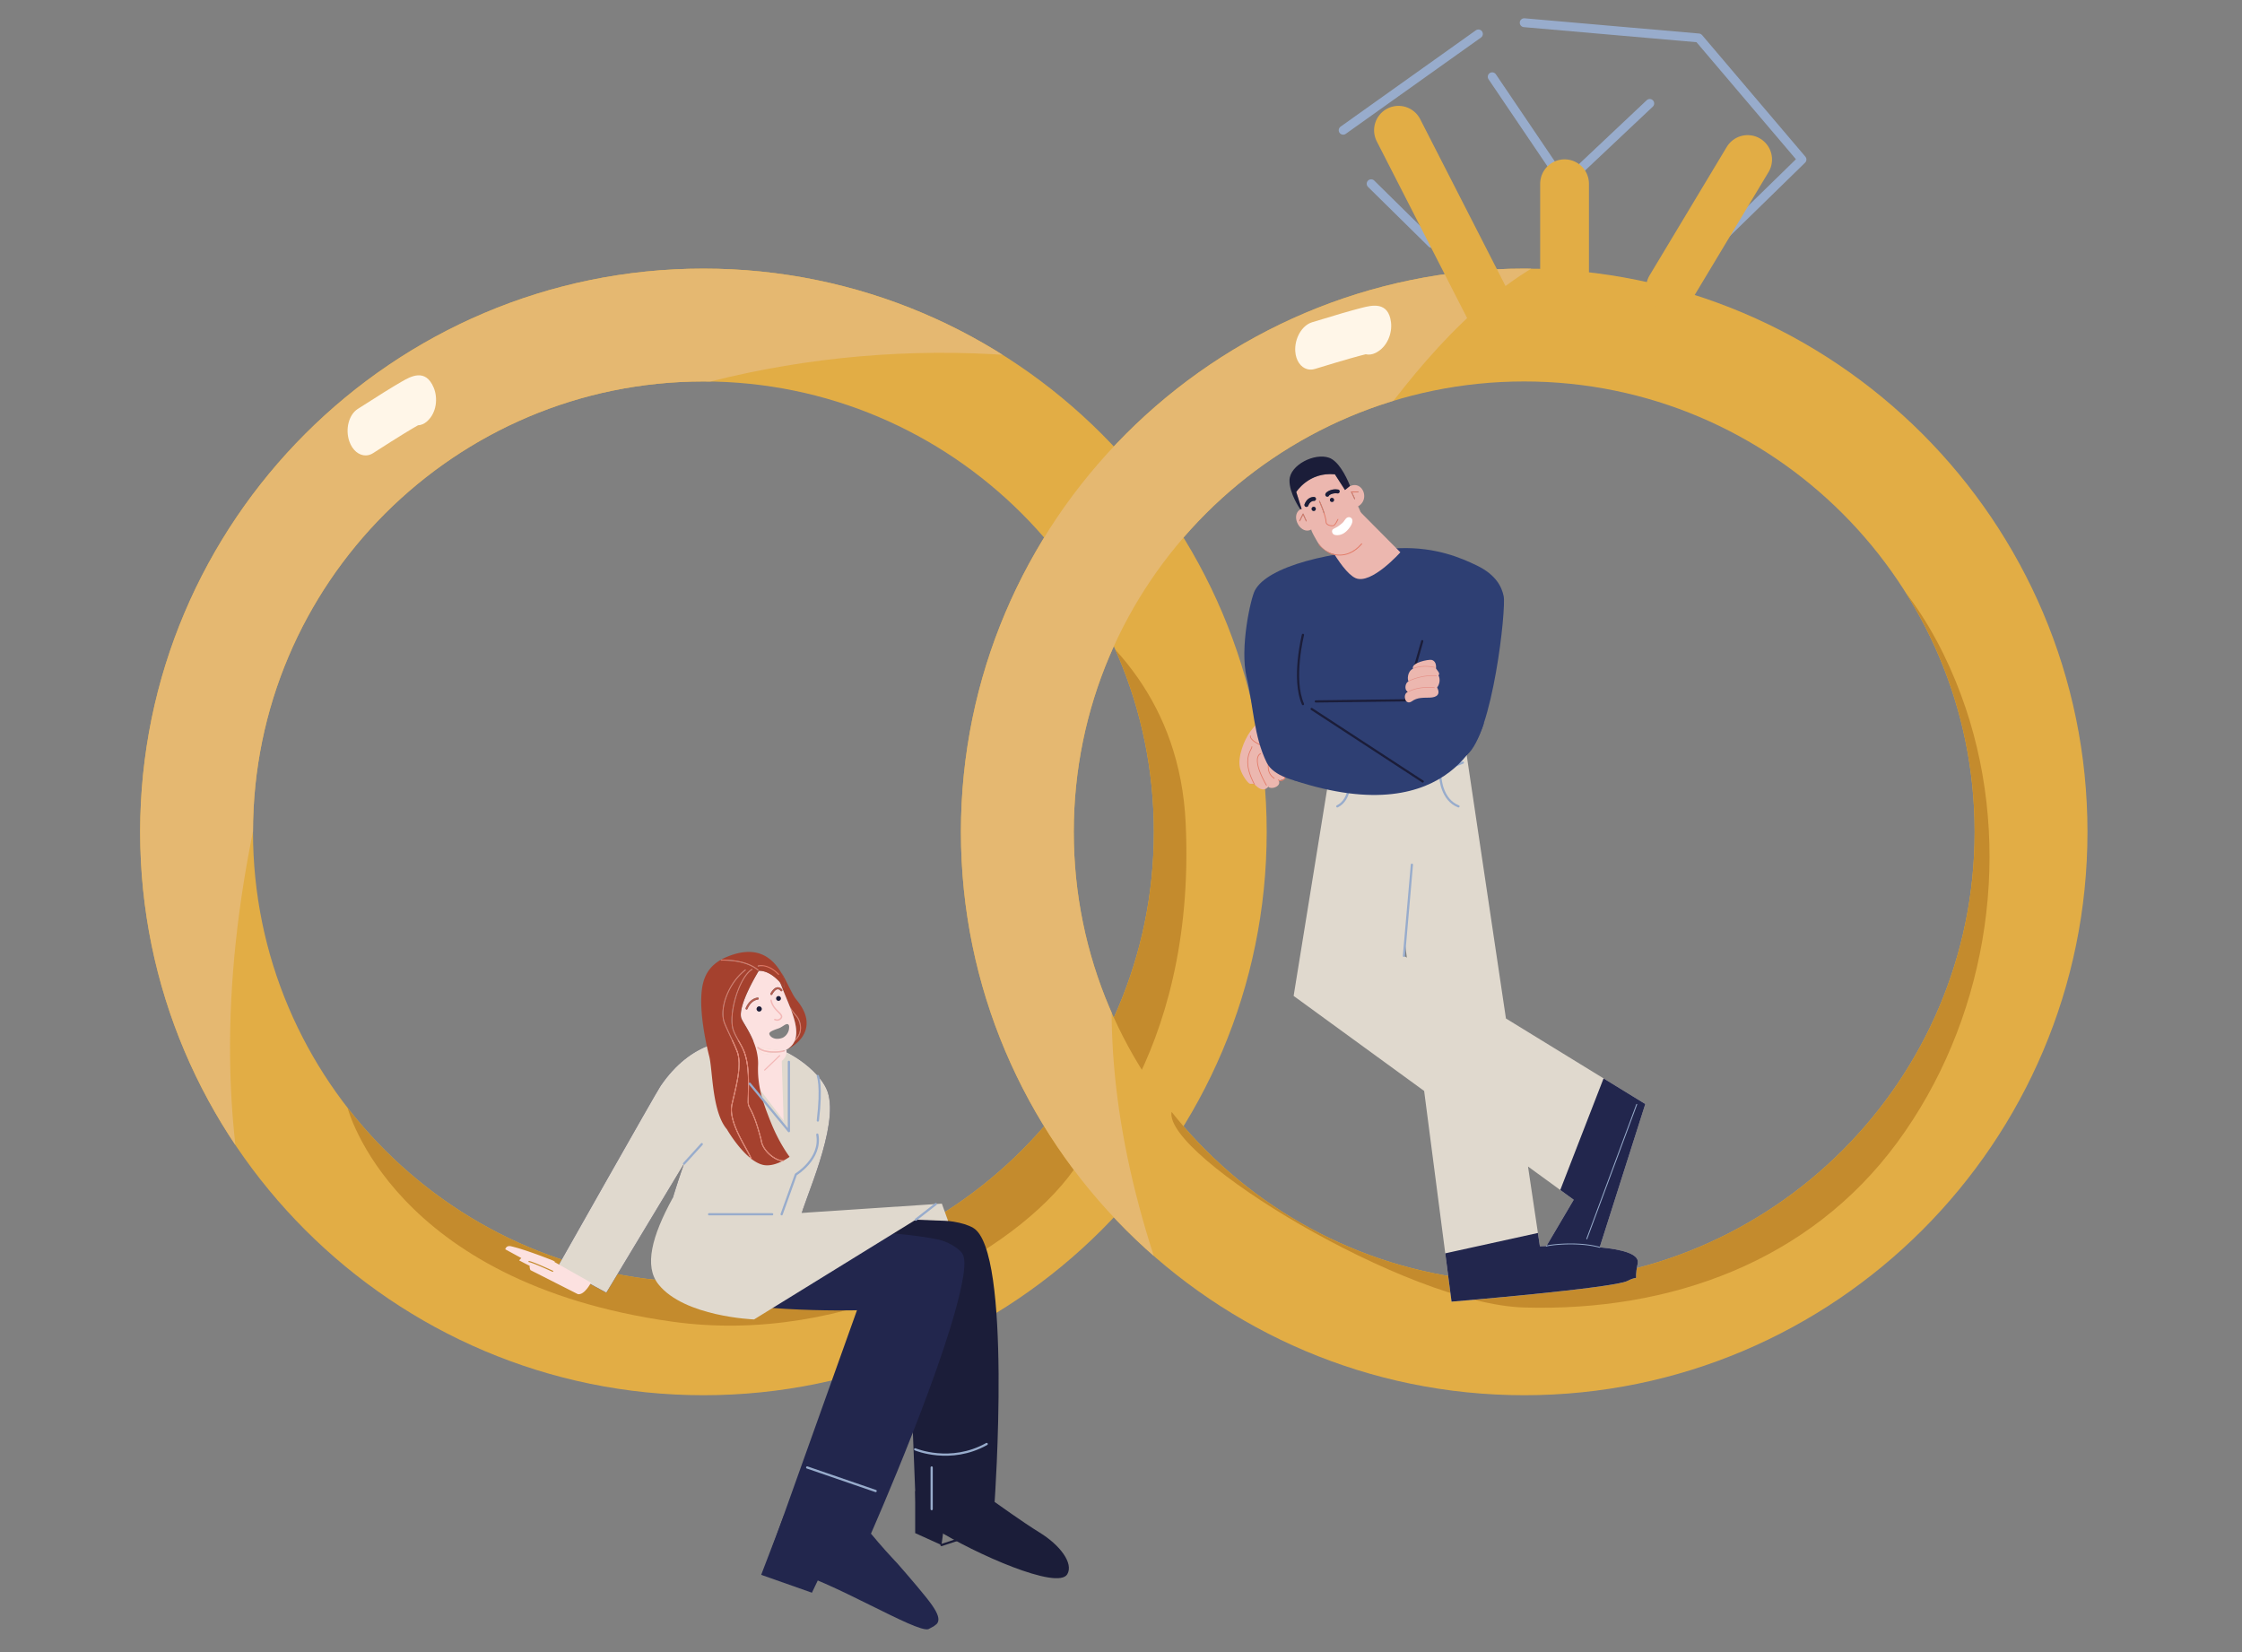 <svg xmlns="http://www.w3.org/2000/svg" xmlns:xlink="http://www.w3.org/1999/xlink" viewBox="0 0 760 560" style="enable-background:new 0 0 760 560" xml:space="preserve"><rect x="0" y="0" width="760" height="560" fill="#808080" stroke="none"/><style>.st0{display:none}.st1{display:inline}.st3{fill:#502018}.st4{fill:#145b9d}.st5{fill:#fce1e0}.st6{fill:none;stroke:#e59188;stroke-width:.704;stroke-linecap:round;stroke-linejoin:round;stroke-miterlimit:10}.st7{fill:#fff}.st8{fill:#1b1d39}.st9{fill:none;stroke:#502018;stroke-width:3.889;stroke-linecap:round;stroke-linejoin:round;stroke-miterlimit:10}.st10,.st13,.st15{fill:#e2ad45}.st13,.st15{stroke:#e2ad45;stroke-width:1.944;stroke-linecap:round;stroke-linejoin:round;stroke-miterlimit:10}.st15{fill:none;stroke:#fff;stroke-width:.972}.st16{fill:#eed2a2}.st17{fill:#fff6e8}.st18{fill:#98accc}.st19{stroke:#fff;stroke-width:1.944}.st19,.st20,.st21{fill:none;stroke-miterlimit:10}.st20{stroke:#f3b7b6;stroke-width:.972;stroke-linecap:round;stroke-linejoin:round}.st21{stroke:#e2ad45}.st23,.st24{display:inline;fill:#ece9e5}.st24{fill:#1b1d39}.st25{fill:#b25d50}.st25,.st26,.st27{display:inline}.st26{fill:#fff}.st27{stroke:#a5412e;stroke-linecap:round;stroke-linejoin:round}.st27,.st28,.st30{fill:none;stroke-miterlimit:10}.st28{display:inline;stroke:#1b1d39;stroke-width:2;stroke-linecap:round}.st30{stroke:#98accc;stroke-width:.5}.st30,.st31,.st32{display:inline}.st31{fill:none;stroke:#a5412e;stroke-miterlimit:10}.st32{fill:#d89931}.st33,.st40,.st41,.st42,.st43{display:inline;fill:none;stroke-miterlimit:10}.st33{stroke:#f3f1ee;stroke-linecap:round}.st40,.st41,.st42,.st43{stroke:#e27a67}.st41,.st42,.st43{stroke:#fff6e8;stroke-linecap:round}.st42,.st43{stroke:#2e3f73}.st43{stroke:#6d7f9a}.st44{fill:#2e3f73}.st45{fill:#e5b871}.st46{fill:#f3b7b6}.st47{fill:#ece9e5}.st48{fill:#6d7f9a}.st49{fill:#e27a67}.st50{fill:none;stroke:#1b1d39;stroke-width:3.912;stroke-linecap:round;stroke-linejoin:round;stroke-miterlimit:10}.st54{fill:#dd6b5b}.st55{fill:#a4412d}.st57,.st58,.st60{fill:none;stroke:#502017;stroke-width:1.85;stroke-linecap:round;stroke-linejoin:round;stroke-miterlimit:10}.st58,.st60{stroke:#502018;stroke-width:9.252}.st60{stroke:#fff5e6;stroke-width:1.85}.st61{fill:#e0d9ce}.st68,.st69,.st72{fill:none;stroke:#fff;stroke-width:3.044;stroke-linecap:round;stroke-linejoin:round;stroke-miterlimit:10}.st69,.st72{stroke:#fff6e8;stroke-width:3.461}.st72{stroke:#3366a8;stroke-width:2}.st73{fill:#3366a8}.st74{fill:none;stroke:#fff6e8;stroke-linecap:round;stroke-linejoin:round;stroke-miterlimit:10}.st75{fill:#b25d50}.st76,.st78,.st79,.st80,.st81,.st82{fill:none;stroke:#a5412e;stroke-width:3.251;stroke-linecap:round;stroke-linejoin:round;stroke-miterlimit:10}.st78,.st79,.st80,.st81,.st82{fill:#b25d50}.st79,.st80,.st81,.st82{fill:none;stroke:#3366a8;stroke-width:3.088}.st80,.st81,.st82{stroke:#000;stroke-width:1.029}.st81,.st82{stroke-width:2.058}.st82{stroke:#3366a8;stroke-width:1.029}.st84{fill:#ffe2e0}.st88,.st90,.st97{fill:none;stroke:#3366a8;stroke-width:2.785;stroke-linecap:round;stroke-linejoin:round;stroke-miterlimit:10}.st90,.st97{stroke:#a5412e;stroke-width:.536}.st97{stroke:#dd6b5b}.st98{fill:#e17a67}.st102,.st103,.st105,.st107,.st109,.st99{fill:none;stroke:#dd6b5b;stroke-width:1.073;stroke-linecap:round;stroke-linejoin:round;stroke-miterlimit:10}.st102,.st103,.st105,.st107,.st109{stroke:#f3b7b6;stroke-width:.536}.st103,.st105,.st107,.st109{stroke:#a5412e;stroke-width:.62}.st105,.st107,.st109{stroke:#fff;stroke-width:.536}.st107,.st109{stroke:#000;stroke-width:1.792}.st109{stroke-width:3.583}.st111{fill:#22264d}.st112{fill:#dbd4c8}.st113{fill:none}.st114{fill:#a5412e}.st115,.st116,.st118,.st119{fill:none;stroke:#dbd4c8;stroke-width:1.817;stroke-linecap:round;stroke-linejoin:round;stroke-miterlimit:10}.st116,.st118,.st119{stroke:#98accc;stroke-width:1.211}.st118,.st119{stroke:#502018;stroke-width:.552}.st119{stroke-width:2.944}.st124{fill:#e59188}.st125,.st126,.st127{fill:none;stroke:#1b1d39;stroke-width:1.211;stroke-linecap:round;stroke-linejoin:round;stroke-miterlimit:10}.st126,.st127{stroke:#e59188;stroke-width:.617}.st127{stroke:#d89931;stroke-width:3.289}.st129{stroke:#e17a67;stroke-width:1.211}.st129,.st131,.st132,.st133{fill:none;stroke-miterlimit:10}.st131{stroke:#f3f1ee;stroke-width:3.634;stroke-linecap:round;stroke-linejoin:round}.st132,.st133{stroke:#1b1d39}.st133{stroke:#fff;stroke-width:2;stroke-linecap:round;stroke-linejoin:round}.st134{fill:#5479ae}.st135{display:inline;fill:#e17a67;stroke:#e2ad45;stroke-width:3;stroke-linecap:round;stroke-linejoin:round;stroke-miterlimit:10}.st137{display:inline;fill:#3366a8}.st138{font-family:&apos;AcuminPro-Semibold&apos;}.st144,.st145,.st146{fill:none;stroke:#000;stroke-width:7.627;stroke-linecap:round;stroke-linejoin:round;stroke-miterlimit:10}.st145,.st146{stroke:#1b1d39;stroke-width:2.542}.st146{stroke:#a5412e}.st147{fill:#b54339}.st149{fill:none;stroke:#fce1e0;stroke-width:.953;stroke-linecap:round;stroke-linejoin:round;stroke-miterlimit:10}.st150,.st151{stroke-width:1.271}.st150{fill:none;stroke:#a5412e;stroke-miterlimit:10}.st151{stroke:#1b1d39;stroke-linecap:round;stroke-linejoin:round}.st151,.st152,.st153,.st154{fill:none;stroke-miterlimit:10}.st152{stroke:#502018;stroke-width:.953;stroke-linecap:round;stroke-linejoin:round}.st153,.st154{stroke:#fce1e0;stroke-width:1.271}.st154{stroke:#fff;stroke-width:.636;stroke-linecap:round;stroke-linejoin:round}.st155{fill:#eae7e1}.st156{fill:#ecb7af}.st157{fill:#fff5e6}.st158{fill:#f2b7b6}.st159{fill:#f3f1ee}.st160,.st162{display:inline;fill:#5479ae}.st162{fill:none;stroke:#eed2a2;stroke-width:.279;stroke-linecap:round;stroke-linejoin:round;stroke-miterlimit:10}.st163{display:inline;fill:#eed2a2}.st164,.st165,.st166{fill:none;stroke-linecap:round;stroke-linejoin:round;stroke-miterlimit:10}.st164{display:inline;stroke:#1b1d39;stroke-width:.435}.st165,.st166{stroke:#a5412e;stroke-width:.376}.st166{stroke:#1b1d39;stroke-width:.279}.st171{display:inline;fill:#a5412e}.st172,.st173,.st174{fill:none;stroke-linecap:round;stroke-linejoin:round;stroke-miterlimit:10}.st172{display:inline;stroke:#1b1d39;stroke-width:.279}.st173,.st174{stroke:#502018;stroke-width:.376}.st174{stroke:#ada394;stroke-width:.501}.st176{display:inline;fill:#e2ad45}.st177,.st179{fill:none;stroke-linecap:round;stroke-linejoin:round;stroke-miterlimit:10}.st177{display:inline;stroke:#fff6e8;stroke-width:.376}.st179{stroke:#1b1d39;stroke-width:1.671}.st183{display:inline;fill:#fce1e0}.st184,.st185{display:inline;stroke-width:.338}.st184{fill:none;stroke:#f3b7b6;stroke-linecap:round;stroke-linejoin:round;stroke-miterlimit:10}.st185{stroke:#1b1d39}.st185,.st186,.st187,.st188{fill:none;stroke-linecap:round;stroke-linejoin:round;stroke-miterlimit:10}.st186{display:inline;stroke:#a5412e;stroke-width:3.133}.st187,.st188{stroke:#f3b7b6;stroke-width:.334}.st188{stroke:#a5412e}.st189{display:inline;fill:#98accc}.st196{fill:none;stroke:#e2ad45;stroke-width:.331;stroke-linecap:round;stroke-linejoin:round;stroke-miterlimit:10}.st198,.st199,.st200{display:inline;fill:#22264d}.st199,.st200{fill:none;stroke:#22264d;stroke-width:.87;stroke-miterlimit:10}.st200{stroke:#e2ad45;stroke-width:.331;stroke-linecap:round;stroke-linejoin:round}.st202,.st203{display:inline;fill:#e5b871}.st203{fill:none;stroke:#d89931;stroke-width:.348;stroke-linecap:round;stroke-linejoin:round}.st203,.st204,.st205{stroke-miterlimit:10}.st204{display:inline;fill:none;stroke:#ece9e5;stroke-width:.653;stroke-linecap:round;stroke-linejoin:round}.st205{fill:#98accc;stroke:#98accc;stroke-width:.228}.st206,.st210,.st211,.st212{display:inline;fill:none;stroke:#1b1d39;stroke-width:.87;stroke-linecap:round;stroke-linejoin:round;stroke-miterlimit:10}.st210,.st211,.st212{stroke:#e2ad45;stroke-width:.279}.st211,.st212{stroke-width:.87}.st212{stroke:#6d7f9a;stroke-width:.279}.st214{display:inline;stroke:#ece9e5;stroke-width:.348}.st214,.st216,.st217,.st218,.st222{fill:none;stroke-linecap:round;stroke-linejoin:round;stroke-miterlimit:10}.st216{display:inline;stroke:#5479ae;stroke-width:.279}.st217,.st218,.st222{stroke:#f3b7b6;stroke-width:.356}.st218,.st222{display:inline;stroke:#e2ad45;stroke-width:1.74}.st222{stroke-width:.653}.st224{fill:#164347}.st231{fill:none;stroke:#fff;stroke-width:.845;stroke-linecap:round;stroke-linejoin:round;stroke-miterlimit:10}.st232{fill:#1f4d54}.st233,.st235,.st240,.st241,.st244{fill:none;stroke:#e2ad45;stroke-width:1.126;stroke-linecap:round;stroke-linejoin:round;stroke-miterlimit:10}.st235,.st240,.st241,.st244{fill:#ffe2e0;stroke:#f3b7b6;stroke-width:.522}.st240,.st241,.st244{fill:none;stroke:#e17a67;stroke-width:.563}.st241,.st244{stroke:#fff}.st244{fill:#fff;stroke:#e2ad45;stroke-width:3.565}.st245{fill:#44666a}.st248{fill:none;stroke:#fff;stroke-width:5.618;stroke-linecap:round;stroke-linejoin:round;stroke-miterlimit:10}.st250{fill:#262a4f}.st258{fill:#8fa1a4}.st259{fill:none;stroke:#000;stroke-width:.785;stroke-linecap:round;stroke-linejoin:round;stroke-miterlimit:10}.st266,.st267,.st268,.st269,.st270{fill:none;stroke-width:.599;stroke-miterlimit:10}.st266{stroke:#a5412e;stroke-linecap:round;stroke-linejoin:round}.st267,.st268,.st269,.st270{stroke:#8fa1a4}.st268,.st269,.st270{stroke:#000;stroke-linecap:round;stroke-linejoin:round}.st269,.st270{stroke:#fff}.st270{stroke:#e2ad45;stroke-width:1.197}.st275,.st276{display:inline;fill:#dd6b5b}.st276{fill:#fff6e8}.st281,.st283{fill:none;stroke-linecap:round;stroke-linejoin:round;stroke-miterlimit:10}.st281{display:inline;stroke:#e17a67;stroke-width:1.821}.st283{stroke:#a5412e}.st286{display:inline;fill:#ecb7af}.st287,.st290,.st291,.st292{fill:none;stroke-miterlimit:10}.st287{stroke:#e17a67;stroke-width:1.454;stroke-linecap:round;stroke-linejoin:round}.st290,.st291,.st292{display:inline}.st290{stroke:#5479ae;stroke-width:.851;stroke-linecap:round;stroke-linejoin:round}.st291,.st292{stroke:#fff6e8;stroke-width:.75}.st292{stroke:#e17a67;stroke-width:1.263;stroke-linecap:round;stroke-linejoin:round}.st305,.st307,.st308,.st309,.st311,.st312,.st313,.st317,.st320,.st321,.st324{fill:none;stroke:#a5412e;stroke-width:1.222;stroke-linecap:round;stroke-linejoin:round;stroke-miterlimit:10}.st307,.st308,.st309,.st311,.st312,.st313,.st317,.st320,.st321,.st324{stroke:#fff;stroke-width:.815}.st308,.st309,.st311,.st312,.st313,.st317,.st320,.st321,.st324{stroke-width:6.517}.st309,.st311,.st312,.st313,.st317,.st320,.st321,.st324{stroke:#98accc;stroke-width:1.222}.st311,.st312,.st313,.st317,.st320,.st321,.st324{stroke-width:3.258}.st312,.st313,.st317,.st320,.st321,.st324{stroke:#eae7e1;stroke-width:.553}.st313,.st317,.st320,.st321,.st324{stroke:#502018;stroke-width:1.106}.st317,.st320,.st321,.st324{stroke:#eed2a2}.st320,.st321,.st324{stroke:#f3f1ee}.st321,.st324{stroke:#fff}.st324{stroke:#98accc;stroke-width:.83}.st326{fill:#131b52}.st329,.st330{fill:none;stroke-linecap:round;stroke-linejoin:round}.st329{stroke:#f3b7b6;stroke-width:2;stroke-miterlimit:10}.st330{stroke:#e17a67;stroke-width:7}.st330,.st332,.st334{stroke-miterlimit:10}.st332{fill:#e59188;stroke:#e59188;stroke-width:.399}.st334{stroke:#22264d;stroke-width:7}.st334,.st335,.st341{fill:none;stroke-linecap:round;stroke-linejoin:round}.st335{stroke:#ecb7af;stroke-width:2;stroke-miterlimit:10}.st341{stroke:#e17a67;stroke-width:.8}.st341,.st342,.st344{stroke-miterlimit:10}.st342{fill:none;stroke:#502018;stroke-width:4.001;stroke-linecap:round;stroke-linejoin:round}.st344{fill:#e27a67;stroke:#e27a67;stroke-width:.165}.st345,.st346,.st350{display:inline;fill:none;stroke:#502018;stroke-width:.8;stroke-linecap:round;stroke-linejoin:round;stroke-miterlimit:10}.st346,.st350{stroke:#fff}.st350{stroke:#2e3f73}.st351,.st353{display:inline;fill:#e27a67}.st353{fill:none;stroke:#22264d;stroke-width:1.2;stroke-linecap:round;stroke-linejoin:round}.st353,.st357,.st360{stroke-miterlimit:10}.st357{fill:none;stroke:#fff;stroke-width:.746;stroke-linecap:round;stroke-linejoin:round}.st360{stroke:#f3b7b6;stroke-width:.932}.st360,.st363,.st364{fill:none;stroke-linecap:round;stroke-linejoin:round}.st363{stroke:#502018;stroke-width:.932;stroke-miterlimit:10}.st364{stroke:#22264d;stroke-width:.746}.st364,.st369,.st371{stroke-miterlimit:10}.st369{fill:#1b1d39;stroke:#2e3f73;stroke-width:1.285}.st371{fill:none;stroke:#164347}.st371,.st372{stroke-width:1.035;stroke-linecap:round;stroke-linejoin:round}.st372,.st377,.st379,.st380,.st381,.st382{fill:none;stroke:#fff6e8;stroke-miterlimit:10}.st379,.st380,.st381,.st382{stroke:#e17a67;stroke-width:3;stroke-linecap:round;stroke-linejoin:round}.st380,.st381,.st382{stroke:#22264d}.st381,.st382{stroke:#e5b871;stroke-width:9}.st382{stroke:#f3b7b6;stroke-width:3}.st386{stroke:#e17a67;stroke-width:2}.st386,.st390,.st391{fill:none;stroke-linecap:round;stroke-linejoin:round;stroke-miterlimit:10}.st390{stroke:#a5412e;stroke-width:9}.st391{stroke:#b25d50}.st398{stroke:#f3b7b6}.st398,.st400,.st401,.st403{fill:none;stroke-miterlimit:10}.st400{stroke:#fff6e8;stroke-width:1.19;stroke-linecap:round;stroke-linejoin:round}.st401,.st403{stroke:#e27a67;stroke-width:1.531}.st403{display:inline;stroke:#fff;stroke-width:.75}.st404,.st411{stroke-linecap:round;stroke-linejoin:round}.st404{display:inline;fill:none;stroke:#1b1d39;stroke-width:47;stroke-miterlimit:10}.st411{stroke:#c48b2d;stroke-width:.75}.st411,.st414,.st418,.st419,.st420{fill:none;stroke-miterlimit:10}.st414{stroke:#98accc;stroke-width:1.648;stroke-linecap:round;stroke-linejoin:round}.st418,.st419,.st420{stroke:#fff}.st418{stroke-width:.75;stroke-linecap:round;stroke-linejoin:round}.st419,.st420{stroke-width:.606}.st420{stroke-width:.448}.st421{fill:#f2dbbc}.st423,.st424,.st429,.st430{fill:none;stroke:#fff6e8;stroke-width:.641;stroke-linecap:round;stroke-linejoin:round;stroke-miterlimit:10}.st424,.st429,.st430{stroke:#e17a67}.st429,.st430{stroke:#fff6e8;stroke-width:.75}.st430{stroke:#e17a67}.st433{stroke:#3366a8}.st433,.st440,.st443,.st444{fill:none;stroke-miterlimit:10}.st440{stroke:#dbd4c8;stroke-width:2.435;stroke-linecap:round;stroke-linejoin:round}.st443,.st444{stroke:#e2ad45;stroke-width:1.217}.st444{stroke:#c48b2d;stroke-width:.798;stroke-linecap:round;stroke-linejoin:round}.st445,.st451,.st453,.st454,.st455,.st456,.st459,.st460,.st462,.st464,.st465{fill:none;stroke:#fff6e8;stroke-width:17.043;stroke-linecap:round;stroke-linejoin:round;stroke-miterlimit:10}.st451,.st453,.st454,.st455,.st456,.st459,.st460,.st462,.st464,.st465{stroke-width:3.652}.st453,.st454,.st455,.st456,.st459,.st460,.st462,.st464,.st465{stroke-width:.913}.st454,.st455,.st456,.st459,.st460,.st462,.st464,.st465{stroke-width:.609}.st455,.st456,.st459,.st460,.st462,.st464,.st465{fill:#fff6e8;stroke-width:.798}.st456,.st459,.st460,.st462,.st464,.st465{fill:none;stroke:#44666a;stroke-width:2.435}.st459,.st460,.st462,.st464,.st465{stroke:#eed2a2;stroke-width:1.652}.st460,.st462,.st464,.st465{stroke-width:1.689}.st462,.st464,.st465{stroke:#164347;stroke-width:1.217}.st464,.st465{stroke:#e17a66;stroke-width:2.087}.st465{stroke:#e59188;stroke-width:1.688}.st466,.st467,.st468{fill:#ecb7af;stroke:#ecb7af;stroke-width:1.321;stroke-miterlimit:10}.st467,.st468{stroke-width:1.691}.st468{stroke-width:1.774}.st473,.st477{fill:none;stroke-miterlimit:10}.st473{display:inline;stroke:#f27360;stroke-width:2.268}.st477{stroke:#e17a66;stroke-width:1.606;stroke-linecap:round;stroke-linejoin:round}.st478{fill:#0b163d}.st479{fill:none;stroke:#a4412d;stroke-width:4.817;stroke-linecap:round;stroke-linejoin:round;stroke-miterlimit:10}.st482,.st483,.st489{fill:#ecb7af;stroke:#ecb7af;stroke-width:.297;stroke-miterlimit:10}.st483,.st489{fill:none;stroke:#fff;stroke-width:1.321;stroke-linecap:round;stroke-linejoin:round}.st489{stroke:#f27360;stroke-width:5.284}.st490{stroke:#fff;stroke-width:2.237}.st490,.st493,.st495{fill:none;stroke-miterlimit:10}.st493{stroke:#5479ae;stroke-linecap:round;stroke-linejoin:round}.st495{stroke:#f3b7b6;stroke-width:.922}.st495,.st496,.st497{stroke-linecap:round;stroke-linejoin:round}.st496{fill:none;stroke:#b25d50;stroke-width:2;stroke-miterlimit:10}.st497{stroke:#a5412e;stroke-width:.5}.st497,.st498,.st499{fill:none;stroke-miterlimit:10}.st498{stroke:#f3f1ee;stroke-width:2;stroke-linecap:round;stroke-linejoin:round}.st499{stroke:#f3b7b6}.st499,.st501,.st502{stroke-linecap:round;stroke-linejoin:round}.st501{fill:none;stroke:#1b1d39;stroke-miterlimit:10}.st502{stroke:#502018;stroke-width:2.53}.st502,.st503,.st504{fill:none;stroke-miterlimit:10}.st503{stroke:#502018;stroke-width:1.265;stroke-linecap:round;stroke-linejoin:round}.st504{stroke:#eae7e1;stroke-width:10.118}.st504,.st505,.st507,.st508{stroke-linecap:round;stroke-linejoin:round}.st505{fill:none;stroke:#131b52;stroke-width:6.324;stroke-miterlimit:10}.st507,.st508{stroke-width:1.265}.st507{fill:none;stroke:#dbd4c8;stroke-miterlimit:10}.st508{stroke:#fff}.st508,.st513,.st514{fill:none;stroke-miterlimit:10}.st513{stroke:#e2ad45;stroke-width:1.36;stroke-linecap:round;stroke-linejoin:round}.st514{stroke:#fff;stroke-width:.34}.st521,.st522{stroke-linecap:round;stroke-linejoin:round}.st521{fill:none;stroke:#1b1d39;stroke-width:6.124;stroke-miterlimit:10}.st522{stroke:#a5412e}.st522,.st523,.st524,.st525,.st526{display:inline;fill:none;stroke-width:1.225;stroke-miterlimit:10}.st523{stroke:#f3f1ee;stroke-linecap:round;stroke-linejoin:round}.st524,.st525,.st526{stroke:#502018}.st525,.st526{stroke:#1b1d39;stroke-width:4.899;stroke-linecap:round;stroke-linejoin:round}.st526{stroke:#eed2a2;stroke-width:1.225}.st529{display:inline;stroke:#e2ad45;stroke-width:4.899}.st529,.st534,.st538,.st540,.st541,.st542,.st545,.st546{fill:none;stroke-linecap:round;stroke-linejoin:round;stroke-miterlimit:10}.st534{display:inline;stroke:#fff6e8;stroke-width:1.323}.st538,.st540,.st541,.st542,.st545,.st546{stroke:#f3b7b6;stroke-width:1.261}.st540,.st541,.st542,.st545,.st546{stroke:#f2dbbc;stroke-width:1.323}.st541,.st542,.st545,.st546{stroke:#f3b7b6;stroke-width:1.251}.st542,.st545,.st546{stroke:#fff6e8;stroke-width:1.39}.st545,.st546{stroke:#e27a67}.st546{stroke:#f3b7b6;stroke-width:1.325}.st547,.st548{stroke-width:1.39}.st547{fill:none;stroke:#e2ad45;stroke-linecap:round;stroke-linejoin:round;stroke-miterlimit:10}.st548{stroke:#fff}.st548,.st549,.st552{fill:none;stroke-linecap:round;stroke-linejoin:round;stroke-miterlimit:10}.st549{display:inline;stroke:#fff6e8;stroke-width:.927}.st552{stroke:#eed2a2;stroke-width:.96}.st553,.st560,.st561,.st567,.st568,.st573,.st576,.st577,.st578,.st581,.st583{fill:none;stroke:#e2ad45;stroke-width:4.801;stroke-linecap:round;stroke-linejoin:round;stroke-miterlimit:10}.st560,.st561,.st567,.st568,.st573,.st576,.st577,.st578,.st581,.st583{stroke:#502017;stroke-width:.96}.st561,.st567,.st568,.st573,.st576,.st577,.st578,.st581,.st583{stroke:#502018;stroke-width:4.801}.st567,.st568,.st573,.st576,.st577,.st578,.st581,.st583{stroke:#fff6e8;stroke-width:.282}.st568,.st573,.st576,.st577,.st578,.st581,.st583{stroke:#5479ae;stroke-width:1.211}.st573,.st576,.st577,.st578,.st581,.st583{stroke:#e2ad45;stroke-width:.96}.st576,.st577,.st578,.st581,.st583{stroke:#5479ae;stroke-width:1.062}.st577,.st578,.st581,.st583{stroke:#fff;stroke-width:.75}.st578,.st581,.st583{stroke-width:.375}.st581,.st583{stroke:#502017;stroke-width:.949}.st583{stroke:#502018;stroke-width:4.744}.st584,.st585,.st586,.st588,.st589{fill:none;stroke:#e27a67;stroke-miterlimit:10}.st584{stroke-width:1.324;stroke-linecap:round;stroke-linejoin:round}.st585,.st586,.st588,.st589{stroke-width:1.464}.st586,.st588,.st589{stroke:#fff;stroke-width:.949;stroke-linecap:round;stroke-linejoin:round}.st588,.st589{stroke:#ffe2e0}.st589{stroke:#f3b7b6;stroke-width:1.11}.st590,.st592{fill:#ecb7af;stroke:#ecb7af;stroke-width:.748;stroke-miterlimit:10}.st592{stroke-width:.732}.st595,.st599{fill:none;stroke-linecap:round;stroke-linejoin:round}.st595{stroke:#f2b7b6;stroke-width:1.192;stroke-miterlimit:10}.st599{stroke:#e17a67;stroke-width:.762}.st599,.st600,.st601{stroke-miterlimit:10}.st600{fill:none;stroke:#a5412e;stroke-width:2.285;stroke-linecap:round;stroke-linejoin:round}.st601{fill:#ecb7af;stroke:#ecb7af;stroke-width:.141}.st608{stroke:#000;stroke-width:.901;stroke-linecap:round;stroke-linejoin:round}.st608,.st610,.st613,.st614{fill:none;stroke-miterlimit:10}.st610{stroke:#1b1d39;stroke-width:1.205;stroke-linecap:round;stroke-linejoin:round}.st613,.st614{stroke:#fce1e0;stroke-width:1.103}.st614{stroke-width:.803;stroke-linecap:round;stroke-linejoin:round}.st620,.st622,.st625,.st628,.st632,.st633{fill:#fff;stroke:#f3f1ee;stroke-width:1.607;stroke-miterlimit:10}.st622,.st625,.st628,.st632,.st633{stroke-width:1.468}.st625,.st628,.st632,.st633{stroke:#f27360;stroke-width:.554;stroke-linecap:round;stroke-linejoin:round}.st628,.st632,.st633{fill:none;stroke:#fff6e8;stroke-width:3.913}.st632,.st633{stroke:#e17a66;stroke-width:3.011}.st633{stroke:#eed2a2;stroke-width:9.033}.st635,.st639{fill:#ecb7af;stroke:#ecb7af;stroke-width:.557;stroke-miterlimit:10}.st639{fill:none;stroke:#f3f1ee;stroke-width:3.102;stroke-linecap:round;stroke-linejoin:round}.st647{fill:#d89931}.st650{stroke:#98accc;stroke-width:.821;stroke-linejoin:round}.st650,.st654,.st655,.st662,.st663,.st667,.st668{fill:none;stroke-linecap:round;stroke-miterlimit:10}.st654{stroke:#d89931;stroke-width:1.501;stroke-linejoin:round}.st655,.st662,.st663,.st667,.st668{stroke:#98accc;stroke-width:1.331}.st662,.st663,.st667,.st668{stroke-width:3.006;stroke-linejoin:round}.st663,.st667,.st668{stroke:#e2ad45;stroke-width:16.534}.st667,.st668{stroke:#1b1d39;stroke-width:.752}.st668{stroke:#98accc}.st671{display:inline;fill:#e17a67}.st672,.st673{fill:none;stroke-linecap:round;stroke-linejoin:round;stroke-miterlimit:10}.st672{stroke:#e2ad45;stroke-width:.75}.st673{stroke:#fff}.st674{fill:#c49a95}.st679,.st680{stroke-linecap:round;stroke-linejoin:round}.st679{fill:none;stroke:#f3b7b6;stroke-width:.75;stroke-miterlimit:10}.st680{stroke:#502018;stroke-width:4}.st680,.st685,.st686{fill:none;stroke-miterlimit:10}.st685{stroke:#e2ad45;stroke-width:.657;stroke-linecap:round;stroke-linejoin:round}.st686{stroke:#98accc}.st687,.st688{stroke:#e2ad45;stroke-linejoin:round}.st687{fill:none;stroke-width:3;stroke-linecap:round;stroke-miterlimit:10}.st688{stroke-width:2.079}.st688,.st690,.st694,.st696,.st697{fill:none;stroke-linecap:round;stroke-miterlimit:10}.st690{stroke:#502018;stroke-width:.75;stroke-linejoin:round}.st694,.st696,.st697{stroke:#1b1d39;stroke-width:3}.st696,.st697{stroke:#a5412e;stroke-width:20.867;stroke-linejoin:round}.st697{stroke:#fff;stroke-width:1.159}.st698{font-size:8.452px}.st699{font-size:8.483px}.st703{fill:none;stroke:#f3b7b6;stroke-linecap:round;stroke-miterlimit:10}.st703,.st704,.st708{stroke-width:.934;stroke-linejoin:round}.st704{fill:#fff6e8;stroke:#fff;stroke-linecap:round;stroke-miterlimit:10}.st708{display:inline;stroke:#f3b7b6}.st708,.st709,.st710,.st711{fill:none;stroke-linecap:round;stroke-miterlimit:10}.st709{stroke:#e59188;stroke-width:3.115;stroke-linejoin:round}.st710,.st711{stroke-width:3.436}.st710{stroke:#b25d50;stroke-linejoin:round}.st711{stroke:#2e3f73}.st711,.st717,.st719{stroke-linejoin:round}.st717{fill:none;stroke:#22264d;stroke-width:1.145;stroke-linecap:round;stroke-miterlimit:10}.st719{display:inline;stroke:#fff6e8;stroke-width:2.291}.st719,.st722,.st723{fill:none;stroke-linecap:round;stroke-miterlimit:10}.st722{display:inline;stroke:#ecb7af;stroke-width:1.673;stroke-linejoin:round}.st723{stroke:#eed2a2;stroke-width:1.686}.st723,.st727,.st728{display:inline;stroke-linejoin:round}.st727{fill:none;stroke:#eed2a2;stroke-width:1.124;stroke-linecap:round;stroke-miterlimit:10}.st728{stroke:#fff;stroke-width:1.673}.st728,.st729,.st730,.st733{fill:none;stroke-linecap:round;stroke-miterlimit:10}.st729{display:inline;stroke:#502018;stroke-width:1.124;stroke-linejoin:round}.st730,.st733{stroke:#e5b871;stroke-width:3.842}.st733{display:inline;stroke:#e2ad45;stroke-width:13;stroke-linejoin:round}</style><g id="Trouwen"><defs><path id="SVGID_00000113345573957142918340000003392636258477742220_" d="M238.45 472.93c-105.29 0-190.94-85.66-190.94-190.94S133.16 91.05 238.45 91.05s190.94 85.66 190.94 190.94-85.65 190.94-190.94 190.94zm0-343.63c-84.19 0-152.69 68.49-152.69 152.69s68.49 152.69 152.69 152.69 152.69-68.49 152.69-152.69-68.5-152.69-152.69-152.69z"/></defs><clipPath id="SVGID_00000084523612248322566960000009160888269332322984_"><use xlink:href="#SVGID_00000113345573957142918340000003392636258477742220_" style="overflow:visible"/></clipPath><path style="clip-path:url(#SVGID_00000084523612248322566960000009160888269332322984_);fill:#e2ad45" d="M238.45 472.93c-105.29 0-190.94-85.66-190.94-190.94S133.16 91.05 238.45 91.05s190.94 85.66 190.94 190.94-85.65 190.94-190.94 190.94zm0-343.63c-84.19 0-152.69 68.49-152.69 152.69s68.49 152.69 152.69 152.69 152.69-68.49 152.69-152.69-68.5-152.69-152.69-152.69z"/><path style="clip-path:url(#SVGID_00000084523612248322566960000009160888269332322984_);fill:#e5b871" d="M393.35 128.37c-66.54-16.13-138.3-9.89-201.05 17.49-28.09 12.26-54.97 29.15-73.5 53.57-17.61 23.21-26.65 51.8-32.61 80.32-10.81 51.74-12.33 106.45 3.9 156.75 11.86 36.76 33.18 71.88 32.26 110.49-.05 2.23-.23 4.61-1.59 6.39-2.92 3.82-8.94 2.46-13.24.32-17.22-8.56-30.31-23.44-42.84-38.03-35.86-41.77-71.73-85.7-88.18-138.25-14.79-47.25-12.66-98.79.66-146.48s37.38-91.81 65.69-132.42c18.39-26.38 38.97-51.79 65.02-70.64C147.22-.6 197.05-12.3 245.62-11.17S341.75 3.2 387.03 20.79"/><path style="clip-path:url(#SVGID_00000084523612248322566960000009160888269332322984_);fill:#c48b2d" d="M227.91 448c59.42 8.32 116.28-23.56 136.09-51.48 0 0 41.74-36.58 37.92-117.58-3.82-81-93.81-96.51-93.81-96.51L117.82 375.48s15 59.19 110.09 72.52z"/><defs><path id="SVGID_00000039120439428659747160000016272601202230848160_" d="M516.68 472.93c-105.29 0-190.94-85.66-190.94-190.94S411.39 91.05 516.68 91.05s190.94 85.66 190.94 190.94-85.65 190.94-190.94 190.94zm0-343.63c-84.19 0-152.69 68.49-152.69 152.69s68.5 152.69 152.69 152.69 152.69-68.49 152.69-152.69-68.5-152.69-152.69-152.69z"/></defs><clipPath id="SVGID_00000130606581618203108230000002868643424774622119_"><use xlink:href="#SVGID_00000039120439428659747160000016272601202230848160_" style="overflow:visible"/></clipPath><path style="clip-path:url(#SVGID_00000130606581618203108230000002868643424774622119_);fill:#e2ad45" d="M516.68 472.93c-105.29 0-190.94-85.66-190.94-190.94S411.39 91.05 516.68 91.05s190.94 85.66 190.94 190.94-85.65 190.94-190.94 190.94zm0-343.63c-84.19 0-152.69 68.49-152.69 152.69s68.5 152.69 152.69 152.69 152.69-68.49 152.69-152.69-68.5-152.69-152.69-152.69z"/><path style="clip-path:url(#SVGID_00000130606581618203108230000002868643424774622119_);fill:#e5b871" d="M564.23 54.33c-26.6-4.02-53.75 1.74-79.34 10.02C448.86 76 414 93.01 386.02 118.53c-33.64 30.68-55.91 72.56-67.41 116.61s-12.67 90.28-8.5 135.62c2.91 31.64 35.79 80.21 64.37 94.09-1.07-14.16 42.12 39.68 16.64-39.11-29.42-90.99-11.9-160.32 38.26-229.33 39.25-54 70.3-115.67 136.88-120.57 23.75-1.75 27.24 24.39 50.99 22.61 11.89-.89 24.02-2.64 34.52-8.3 10.5-5.66 19.18-15.9 20.1-27.79 1-12.85-7.02-24.79-16.58-33.43-21.12-19.12-49.84-26.96-77.41-34.19"/><path style="clip-path:url(#SVGID_00000130606581618203108230000002868643424774622119_);fill:#c48b2d" d="M667.7 244.3c14.52 47.98 5.13 102.58-24.58 142.96-29.71 40.38-76.85 57.38-126.45 55.94-39.99-1.16-122.24-51.41-119.53-66.32 2.71-14.91 75.79-5.93 83.23-19.12 28.51-50.54 57.09-101.24 91.04-148.4 13-18.06 27.37-41.18 51.98-28.25 22.41 11.75 37.31 40.04 44.31 63.19z"/><path class="st662" d="m516.68 7.7 59.15 5.16 35.01 41.21-44.57 43.52"/><path class="st662" d="m505.83 26.02 24.53 36.26 28.88-27.22M501.16 11.5l-45.85 32.65M464.79 62.28l20.52 20.23"/><g><path class="st663" d="m474.06 44.15 31.77 62.13M530.36 62.28v38.59M592.42 54.07l-26.15 43.52"/></g><path class="st17" d="M123.99 154.37c-2.3.03-4.52-1.73-5.57-4.76-1.44-4.13-.18-9.04 2.83-10.98 6.81-4.38 11.82-7.5 14.89-9.26 3.03-1.74 8.11-4.66 10.89 2.06 1.41 3.4 1.08 8.41-2.27 11.4-.95.85-2.01 1.28-3.07 1.33-1.85 1.03-6.01 3.51-15.21 9.43-.81.52-1.65.77-2.49.78zM443.15 125.13c-2.22-.59-3.88-2.89-4.08-6.08-.27-4.37 2.27-8.76 5.69-9.81 7.74-2.38 13.41-4.03 16.84-4.9 3.39-.86 9.07-2.3 9.93 4.93.44 3.66-1.23 8.39-5.26 10.36-1.14.56-2.28.69-3.32.45-2.06.5-6.74 1.76-17.19 4.97-.92.28-1.8.3-2.61.08z"/><g><path class="st8" d="M265.82 419.34s50.75-10.85 64.05-3.15c13.3 7.7 7.29 92.91 7.29 92.91s9.91 7.11 15.13 10.3c7.06 4.31 11.7 10.52 9.5 14.22-3.25 5.45-31.28-6.94-44.63-15.33-3.16-1.99-6.61-3.37-6.7-7.11l-2.29-57.9 4.9-11.55-47.25-22.39z"/><defs><path id="SVGID_00000170971685224203100970000004844104207186188679_" d="M280.56 370.1c-3.98-11.76-36.27-31.8-56.65-1.99-1.44 2.1-34.78 61.12-34.78 61.12l16.4 8.94 26.36-43.75s-6.26 17.37-8.07 28.67c-.46 2.89-.89 5.82.19 8.12 1.19 2.51 2.32 3.91 5.87 5.69 16.83 8.42 60.62 7.23 60.62 7.23l-28.69 80.26a6.371 6.371 0 0 0 4.83 7.71c14.52 3.2 44.22 21.66 48.14 20.1 4.97-1.99 8.9-9.44 1.99-11.93s-21.52-20.42-21.52-20.42 27.08-61.4 31.24-87.05c.86-5.28.39-7.34-.76-8.54-1.34-1.41-4.44-3.41-7.66-4.1-16.1-3.44-47.51-2.92-46.69-7.47 1.01-5.46 13.16-30.82 9.18-42.59z"/></defs><clipPath id="SVGID_00000054243238824164183780000017115514956845575081_"><use xlink:href="#SVGID_00000170971685224203100970000004844104207186188679_" style="overflow:visible"/></clipPath><path style="clip-path:url(#SVGID_00000054243238824164183780000017115514956845575081_);fill:#22264d" d="M280.56 370.1c-3.98-11.76-36.27-31.8-56.65-1.99-1.44 2.1-7.08 9.65-8.45 11.7-18.06 27.09-26.34 49.42-26.34 49.42l16.4 8.94 26.36-43.75s-6.26 17.37-8.07 28.67c-.46 2.89-.89 5.82.19 8.12 1.19 2.51 2.32 3.91 5.87 5.69 16.83 8.42 60.62 7.23 60.62 7.23l-28.69 80.26c-.83 3.47-2.73 6.05 4.83 7.71 14.52 3.19 44.5 22.24 48.14 20.1 2.28-1.34 5.66-1.83 1.03-8.32-4.27-5.98-20.56-24.03-20.56-24.03s27.08-61.4 31.24-87.05c.86-5.28.39-7.34-.76-8.54-1.34-1.41-4.44-3.41-7.66-4.1-16.1-3.44-47.51-2.92-46.69-7.47 1.02-5.46 13.17-30.82 9.19-42.59z"/><path style="clip-path:url(#SVGID_00000054243238824164183780000017115514956845575081_);fill:#e0d9ce" d="m285.03 408.25-56.93 16.16-21.6 21.23-28.18-24.24 54.29-91.41 58.05 29.93 3.38 33.68z"/><path class="st5" d="m246.49 354.86 19.15 24.96-.68-21.28z"/><path class="st113" d="M260.26 360.5zM257.74 359.04c-.01-.01-.03-.02-.04-.04.01.02.02.03.04.04zM256.97 358.38l-.11-.11c0 .02 0 .05.01.07.35.43.7.86 1.05 1.3.12.07.24.15.36.21l-1.31-1.47z"/><path class="st5" d="M257.69 359.01c.01.01.03.02.04.04.77.62 1.62 1.15 2.52 1.45.82.28 1.68.37 2.53.14 3.49-.95 3.99-3.16 3.82-4.81-.1.05-.2.09-.3.14-.11.06-.21.12-.33.17.03.1-.01.22-.11.27-.09.05-.29.1-.56.16-.29.06-.66.11-1.09.16-.81.17-1.66.21-2.53.15-.22.1-.45.2-.69.28-1.87.6-3.51-.63-4.58-1.82-.07-.03-.14-.07-.2-.1.29.97.51 1.99.65 3.04l.11.11c.23.21.47.41.72.62z"/><path class="st114" d="M273.31 345.35c-.34-1.98-1.38-4.17-3.4-6.55-1.44-1.7-3.41-6.62-5.05-9.19 1.18 2.1.97 4.52 1.06 5.24-.56-.79-1.11-1.47-1.65-2.06.22.45.43.92.62 1.42.9 2.31 1.93 4.67 2.83 6.96.78 1.18 1.6 2.31 2.26 3.01.81.86 1.86 2.97 1.47 5.25-.24 1.37-.98 2.59-2.17 3.6-.56 1.17-1.51 2.16-2.97 2.93.1-.04.2-.09.3-.14 3.92-1.87 7.55-5.49 6.7-10.47"/><path class="st114" d="M271.14 349.38c.37-2.17-.63-4.17-1.39-4.99-.47-.5-1.01-1.19-1.55-1.96 1.39 3.75 2.26 7.25 1.34 9.96.87-.88 1.41-1.88 1.6-3.01z"/><path class="st49" d="M269.75 344.39c.76.82 1.77 2.82 1.39 4.99-.2 1.13-.74 2.14-1.6 3.01-.08.22-.16.44-.26.65 1.19-1.01 1.93-2.23 2.17-3.6.39-2.28-.66-4.39-1.47-5.25-.65-.7-1.48-1.84-2.26-3.01.17.42.33.84.48 1.26.55.76 1.09 1.45 1.55 1.95z"/><path class="st84" d="M257.88 355.98c-.49-.19-.97-.4-1.46-.64 1.07 1.19 2.71 2.42 4.58 1.82.24-.08.47-.17.69-.28-.51-.04-1.03-.11-1.56-.22-.8-.14-1.58-.36-2.25-.68z"/><path class="st5" d="M260.13 356.65c.53.11 1.05.19 1.56.22.87.06 1.72.02 2.53-.15-1.12.12-2.64.16-4.09-.07zM257.88 355.98c-.41-.2-.79-.44-1.1-.74-.09-.09-.1-.23-.01-.32.09-.09.23-.1.32-.01.09.08.19.15.28.22l7.83 1c.22-.05.38-.09.46-.13a.23.23 0 0 1 .31.1c.01.01.01.03.01.04.11-.05.22-.11.33-.17 1.46-.77 2.41-1.76 2.97-2.93.1-.21.19-.43.26-.65.92-2.71.05-6.21-1.34-9.96-.15-.42-.32-.84-.48-1.26-.9-2.29-1.93-4.65-2.83-6.96-.19-.5-.4-.96-.62-1.42-3.85-4.21-7.05-3.72-7.05-3.72s-6.92 11.19-5.99 15.79c.27 1.34 3.47 5.21 4.99 10.37.07.03.14.07.2.1.48.24.97.46 1.46.65zm.3-13.75c-.13.46-.6.73-1.05.6-.46-.13-.73-.6-.6-1.05s.6-.73 1.05-.6c.45.12.72.59.6 1.05zm3-5.48c.77-1.36 1.59-2.07 2.43-2.1.94-.04 1.51.78 1.53.82.11.16.06.37-.09.47-.15.1-.37.07-.47-.09-.01-.01-.39-.54-.95-.52-.58.02-1.23.63-1.86 1.75-.05.09-.14.15-.23.17-.08.02-.16 0-.24-.04a.348.348 0 0 1-.12-.46zm2.46 11.93c.19-.07.36-.13.48-.17.43-.17.9-.47 1.31-.73.73-.47 1.3-.84 1.74-.55.35.23.42.78.23 1.88v.01c-.02.08-.41 1.89-2.19 2.69-.27.09-.53.16-.77.21-1.17.24-1.98.02-2.49-.24-.56-.28-.98-.72-1.14-1.2-.26-.74 1.07-1.28 2.83-1.9zm-10.88-6.97c1.15-2.6 2.82-3.38 4.04-3.56.19-.03.36.1.39.28.03.19-.07.36-.28.39-1.04.17-2.5.85-3.53 3.17a.34.34 0 0 1-.24.2.38.38 0 0 1-.21-.02.37.37 0 0 1-.17-.46z"/><path class="st5" d="M264.79 346.37c.44-.51.11-.93-.88-1.91-.63-.63-1.41-1.42-1.94-2.47l.9 4.71c.05-.01.1-.01.15.01.04.02 1.03.52 1.77-.34z"/><path class="st46" d="M263.83 345.96c.35-.07.72-.26 1.04-.62.76-.88-.01-1.65-.9-2.54-.91-.91-2.04-2.04-2.35-3.78a.23.23 0 0 0-.27-.19h-.01c-.12.02-.2.14-.18.27.1.58.29 1.09.53 1.55.53 1.05 1.32 1.85 1.94 2.47.99.98 1.32 1.4.88 1.91-.74.86-1.73.36-1.77.34-.05-.03-.1-.02-.15-.01-.07.01-.13.05-.16.11a.23.23 0 0 0 .09.31c.29.14.79.28 1.31.18z"/><path class="st75" d="M253.14 342.18c.1-.02.2-.09.24-.2 1.02-2.32 2.48-2.99 3.53-3.17.22-.03.31-.2.28-.39a.333.333 0 0 0-.39-.28c-1.22.19-2.89.96-4.04 3.56-.08.17 0 .37.17.45.07.04.15.05.21.03zM261.55 337.25c.09-.02.18-.08.23-.17.63-1.12 1.29-1.73 1.86-1.75.56-.03.94.51.95.52.11.16.32.19.47.09.16-.11.2-.32.09-.47-.02-.04-.59-.85-1.53-.82-.85.03-1.66.74-2.43 2.1-.09.16-.04.37.13.46.06.05.15.06.23.04z"/><path class="st155" d="M273.42 346.31c-.02-.31-.05-.63-.11-.95l.11.95z"/><path class="st114" d="M242.8 374.54c.03.11.05.22.08.32.75 3.1 1.84 5.95 3.52 7.91 0 0 3.57 6.23 7.99 9.79-.39-.89-1.01-2.02-1.73-3.33-2.39-4.34-5.67-10.29-4.7-14.8.18-.82.39-1.73.62-2.69 1.18-4.98 2.65-11.18 1.2-15.18-.49-1.36-1.4-3.29-2.28-5.16-.81-1.73-1.58-3.37-2.05-4.59-1.94-5.06 1.52-13.87 7.11-18.13.07-.05.16-.04.21.03.05.07.04.16-.03.21-5.5 4.19-8.91 12.82-7.01 17.77.46 1.21 1.23 2.84 2.04 4.57.88 1.88 1.79 3.81 2.29 5.19 1.48 4.09 0 10.34-1.19 15.36-.23.96-.44 1.86-.62 2.68-.95 4.4 2.3 10.29 4.67 14.59.8 1.45 1.49 2.7 1.87 3.64.02.05 0 .1-.03.14.65.5 1.33.93 2 1.28.1.05.2.1.31.15.51.24 1.03.43 1.54.55 2.26.53 4.77-.35 6.58-1.25-2.47-.06-6.85-3.39-7.29-7.07-1.73-6.78-2.95-9.14-3.69-10.55-.51-.99-.77-1.48-.75-2.69.01-.57.02-1.16.04-1.77.12-4.89.25-10.44-1.3-14.71-.48-1.32-1.19-2.56-1.88-3.77-.66-1.15-1.34-2.34-1.82-3.6-2.02-5.28 1.94-18.41 6.33-20.96.07-.05.17-.02.21.06.04.07.02.17-.06.21-4.3 2.5-8.19 15.4-6.2 20.59.48 1.24 1.15 2.42 1.8 3.56.69 1.22 1.41 2.47 1.9 3.82 1.57 4.32 1.44 9.9 1.32 14.82-.01.6-.03 1.19-.04 1.77-.02 1.12.21 1.57.71 2.54.74 1.42 1.97 3.8 3.71 10.64.44 3.64 5.06 7.05 7.29 6.82.06-.01.11.03.14.08 1.24-.65 2.05-1.26 2.05-1.26s-1.97-2.53-4.19-6.92c-.05-.1-.1-.21-.16-.31-.63-1.27-1.28-2.68-1.91-4.24-.41-1.01-.81-2.01-1.18-3.01-.07-.17-.13-.35-.2-.52-1.92-5.1-3.29-10.07-3.05-16.01.04-.94-.01-1.86-.12-2.75 0-.02 0-.05-.01-.07a18.63 18.63 0 0 0-.65-3.04c-1.52-5.16-4.72-9.03-4.99-10.37-.94-4.61 5.99-15.79 5.99-15.79s3.21-.49 7.05 3.72c.54.59 1.09 1.27 1.65 2.06-.09-.72.41-2.55-.77-4.65-2.8-4.97-7.94-10.36-18.71-5.88-5.57 2.32-7.8 6.03-8.46 10.92-1.1 8.12 1.76 20.03 2.49 22.88.12.47.22 1.05.32 1.72.52 3.5.81 9.41 2.04 14.68zm21.23-44.14c-.02.02-.05.03-.08.04-.05.01-.1 0-.14-.04-3.62-3.78-6.71-2.84-6.74-2.82-.06.05-.16.04-.21-.03-.05-.07-.04-.17.03-.22.26-.2 3.69-.12 7.33 3.67.06.06-.13-.66-.19-.6zm-19.51-5.1c.08.01 8.15-.39 12.55 3.42.06.06.07.15.02.22-.02.03-.05.04-.09.05a.16.16 0 0 1-.13-.03c-4.33-3.74-12.3-3.33-12.38-3.34-.08-.01-.14-.09-.14-.17.01-.1.09-.16.17-.15z"/><path class="st8" d="M264.12 337.66a.818.818 0 0 0-1 .57c-.12.43.14.88.57 1s.88-.14 1-.57a.818.818 0 0 0-.57-1zM256.52 341.77c-.13.46.14.93.6 1.05.46.13.93-.14 1.05-.6a.844.844 0 0 0-.6-1.05.86.86 0 0 0-1.05.6z"/><path class="st84" d="M257.37 355.13c2.1 1.6 6.36 1.31 7.83 1"/><path class="st46" d="M265.97 356.1a.23.23 0 0 0-.31-.1c-.08.04-.24.09-.46.13-1.47.3-5.73.6-7.83-1-.1-.07-.2-.14-.28-.22a.223.223 0 0 0-.32.01c-.09.09-.08.24.01.32.31.3.69.54 1.1.74.67.33 1.45.54 2.25.67 1.45.23 2.97.2 4.09.08.43-.05.81-.1 1.09-.16.27-.06.47-.11.56-.16.1-.05.14-.17.11-.27 0-.02 0-.03-.01-.04z"/><path class="st49" d="M265.49 393.28c-2.23.23-6.85-3.18-7.29-6.82-1.74-6.84-2.98-9.21-3.71-10.64-.51-.97-.74-1.41-.71-2.54.01-.57.02-1.16.04-1.77.12-4.92.25-10.49-1.32-14.82-.49-1.34-1.21-2.6-1.9-3.82-.65-1.14-1.33-2.32-1.8-3.56-1.99-5.19 1.89-18.08 6.2-20.59.07-.04.1-.14.06-.21-.04-.07-.14-.1-.21-.06-4.39 2.55-8.35 15.68-6.33 20.96.48 1.26 1.16 2.45 1.82 3.6.69 1.2 1.4 2.45 1.88 3.77 1.55 4.27 1.42 9.81 1.3 14.71-.01.6-.03 1.2-.04 1.77-.02 1.2.24 1.7.75 2.69.73 1.41 1.96 3.77 3.69 10.55.45 3.68 4.82 7.01 7.29 7.07.11 0 .22.01.32 0h.02c.08-.02.13-.09.12-.17 0-.02-.02-.03-.03-.05-.03-.04-.08-.08-.15-.07zM256.9 327.33c-.07.05-.08.15-.03.22s.15.08.21.03c.03-.02 3.11-.95 6.74 2.82.04.04.09.05.14.04a.3.3 0 0 0 .08-.04c.06-.06.06-.16 0-.22-3.64-3.78-6.89-3.06-7.14-2.85z"/><path class="st49" d="M254.79 392.71c-.38-.94-1.07-2.19-1.87-3.64-2.37-4.3-5.62-10.19-4.67-14.59.18-.82.39-1.72.62-2.68 1.19-5.02 2.67-11.27 1.19-15.36-.5-1.37-1.41-3.31-2.29-5.19-.81-1.73-1.57-3.36-2.04-4.57-1.9-4.95 1.51-13.59 7.01-17.77.07-.05.08-.15.03-.21a.147.147 0 0 0-.21-.03c-5.59 4.26-9.05 13.07-7.11 18.13.47 1.22 1.23 2.86 2.05 4.59.88 1.87 1.78 3.8 2.28 5.16 1.45 4-.02 10.2-1.2 15.18-.23.96-.44 1.86-.62 2.69-.97 4.51 2.31 10.46 4.7 14.8.72 1.31 1.34 2.44 1.73 3.33.04.09.09.19.12.27.03.07.1.11.17.09.01 0 .02 0 .03-.01.03-.01.04-.03.06-.06.03-.02.04-.07.02-.13zM244.49 325.6c.08.01 8.06-.4 12.38 3.34.04.03.09.04.13.03.03-.01.06-.02.09-.05.06-.06.05-.16-.02-.22-4.4-3.8-12.47-3.41-12.55-3.42a.156.156 0 0 0-.17.14c-.01.1.06.18.14.18z"/><path style="fill:none;stroke:#f3b7b6;stroke-width:.376;stroke-linecap:round;stroke-linejoin:round;stroke-miterlimit:10" d="m264.29 357.82-5.08 4.89"/><path class="st61" d="m264.96 411.59 54.31-3.6 2.12 5.86-10.95-.42-54.82 33.81s-23.68-.88-32.43-11.91c-4.89-6.16-2.26-16.29 4.87-29.29l36.9 5.55z"/><path class="st111" d="m265.82 513.47-7.79 20.34 17.2 6.06 8.62-18.05z"/><path class="st8" d="M310.23 505.4v14.27l8.92 4.04L321.4 507z"/><path class="st667" d="m319.15 523.71 6.59-2.16"/><path class="st668" d="m273.62 497.42 23.21 7.98M310.23 491.27s11.94 5.07 24.24-1.81M315.82 497.42v14.12M317.24 408.12l-6.79 5.31M264.96 411.59l4.84-13.5s8.73-5.28 7.26-13.5M237.89 387.82l-6 6.61M240.37 411.59h21.38M267.42 359.92v23.5l-13.27-16.08"/><path class="st5" d="m179.84 430.54 13.44 6.81.2.1 2.38 1.21c.56.1 1.11-.07 1.63-.41 1.16-.75 2.2-2.31 2.86-3.48l-12.37-6.99c.03-.05.07-.1.1-.15l-.6-.34s-.49-.19-1.29-.51c-1.85-.72-5.39-2.06-8.66-3.12l-.2-.06c-1-.32-1.98-.62-2.86-.85-.42-.11-.81-.21-1.19-.3-.75-.17-1.64-.13-2.01 1.01l5.44 2.97-.73.79c1.14.61 2.38 1.25 3.58 1.85-.09.49.08 1.12.28 1.47zm-.54-2.73c-.02 0-.04-.01-.06-.02a.189.189 0 0 1-.1-.19c.01-.1.11-.18.21-.16 1.24.16 7.8 3.17 8.08 3.3.1.05.14.16.09.25-.04.09-.16.14-.25.09-.06-.03-6.78-3.12-7.97-3.27z"/><path class="st668" d="M277.24 364.72s1.43 3.13 0 15.1"/></g><g><path class="st156" d="M433.34 259.7s3.29 2.76 2.63 3.58c-1.32 1.63.09.31-2.5 1.37.91 1.62-2 3.11-3.5 2.12"/><path class="st156" d="M433.45 237.61s-7.62 7.56-9.69 10.45c-1.94 2.69-4.27 8.37-3.46 12.09.41 1.86 1.95 4.38 3.08 5.34.53.45 1.38-.1 1.89.4 1.2 1.19 2.82 2.55 4.46 1.01 2.1-1.97 4.73-5.28 4.79-6.72.06-1.43.89-2.51 1.21-2.51s7.85-4.84 7.2-11.89c-.17-1.85-3.87-1.27-4.39-2.63-.81-2.08-5.09-5.54-5.09-5.54z"/><path class="st49" d="M424.67 251.08c-1.1-.96-.93-1.58-.93-1.59.04-.12.13-.16.2-.14.07.02.11.09.09.16-.01.03-.03.05-.05.07-.01.05-.01.17.07.35.23.53 1.3 1.96 6.16 3.63.07.02.11.1.08.17-.02.07-.1.11-.17.08-3-1.03-4.6-1.98-5.45-2.73zm-.79-1.47zM425.17 266a.138.138 0 0 1-.03-.04c-3.71-6.93-2.03-10.33-1.23-11.97.19-.38.34-.69.34-.89 0-.07.06-.13.13-.13s.13.06.13.13c0 .26-.16.57-.37 1-.79 1.6-2.43 4.92 1.22 11.73.03.06.01.14-.05.18-.04.04-.1.03-.14-.01zM429.2 266.25l-.03-.03c-3.28-5.79-3.36-8.55-2.85-9.83.34-.85.92-1.04.95-1.05.07-.02.14.02.17.09.02.07-.02.14-.09.17-.02.01-.5.17-.79.91-.48 1.24-.38 3.91 2.84 9.59.04.06.01.14-.05.18a.14.14 0 0 1-.15-.03zM433.24 264.5c-.05-.04-.06-.11-.03-.17.04-.06.12-.08.18-.05.01 0 .61.35 1.19.15.34-.12.61-.41.8-.87.66-1.62-.75-3.14-.93-3.26-.05-.02-.07-.09-.05-.14l.73-2.68c.02-.07.09-.11.16-.09.07.02.11.09.09.16l-.71 2.59c.38.35 1.63 1.87.96 3.52-.22.53-.54.87-.96 1.02-.69.24-1.37-.16-1.4-.17-.02 0-.03 0-.03-.01zM431.35 263.53c-1.33-1.17-1.6-2.68-1.57-3.79.03-1.34.48-2.37.5-2.42.03-.07.11-.1.17-.07.07.03.1.11.07.17 0 .01-.45 1.04-.48 2.33-.04 1.71.63 3.04 1.97 3.96.07.04.08.12.04.18a.13.13 0 0 1-.18.04c-.19-.13-.36-.26-.52-.4z"/><path class="st44" d="M425.38 200.15c4.3-8.16 25.51-13.56 49.16-14.34 12.31-.4 20.94 3.4 25.99 5.83 6.89 3.31 8.58 7.57 9.19 10.45.9 4.26-3.74 46.9-12.54 53.85-12.83 2.29-19.51 10.65-33.8 10.72-4.77.02-29.56.9-33.99-8.17-4.43-9.07-4.46-19.02-6.82-28.99-2.35-9.93 1.38-26.64 2.81-29.35z"/><path class="st61" d="m542.27 422.79 15.46-48.57-47.24-28.99-13.31-89.28c-7.47 1.33-19.28 2.22-25.42 2.61l-20.02-2.61-13.22 81.63 44.24 32.21 9.29 71.43s54.96-4.56 59.68-7.04c4.72-2.47 1.81 1.56 3.43-5.91.73-3.29-5.58-4.81-12.89-5.48zM475.92 324l.31-4.53.67 5.13-.98-.6zm57.54 82.68-9.26 15.69c-1.38.04-2.2.08-2.2.08l-4.03-27.04 15.49 11.27z"/><g><defs><path id="SVGID_00000029040730729607111850000004917604750306508945_" d="m542.27 422.79 15.46-48.57-47.24-28.99-13.31-89.28c-7.47 1.33-19.28 2.22-25.42 2.61l-11.59-7.55-14.57 10.28-7.08 76.28 44.24 32.21 9.29 71.43s54.96-4.56 59.68-7.04c4.72-2.47 1.81 1.56 3.43-5.91.73-3.28-5.58-4.8-12.89-5.47zM475.92 324l.31-4.53.67 5.13-.98-.6zm57.54 82.68-9.26 15.69c-1.38.04-2.2.08-2.2.08l-4.03-27.04 15.49 11.27z"/></defs><clipPath id="SVGID_00000075849300353026357080000010936921535130995365_"><use xlink:href="#SVGID_00000029040730729607111850000004917604750306508945_" style="overflow:visible"/></clipPath><path style="clip-path:url(#SVGID_00000075849300353026357080000010936921535130995365_);fill:#22264d" d="m544.19 363.97-17 43.82-5.86 10.14-46.85 10.3 6.32 30.32 74.9-18.06 1.04-14.97 3.25-50.99z"/></g><path class="st18" d="M537.92 420.07c-.03 0-.05 0-.08-.01a.155.155 0 0 1-.09-.2l16.93-45.57a.155.155 0 0 1 .29.11l-16.93 45.57c-.02.06-.07.09-.12.1zM542.3 422.94h-.07c-7.04-1.96-16.39-.92-17.98-.42a.143.143 0 0 1-.19-.1c-.03-.08.02-.17.1-.19 1.61-.5 11.06-1.55 18.16.42.08.02.13.11.11.19a.17.17 0 0 1-.13.1z"/></g><path class="st668" d="m478.61 293.1-2.69 30.9M488.29 263.73s.42 7.41 6.11 9.6M457.53 263.73s.56 7.29-4.21 9.6M453.32 258.5s19.57 9.45 42.55 0"/><path class="st156" d="m453.22 165.57 21.48 21.64s-9.91 11.14-15.22 8.73-12.61-18.08-12.61-18.08"/><g><path class="st156" d="M446.77 183.97c.09.14.2.27.3.41 2.58 3.55 6.82 4.38 10.19 2.98 4.04-1.68 6.82-6.56 3.96-13.79-.25-.63-.52-1.26-.86-1.93 4.18-2.38 1.46-8.85-2.73-6.83-.01-.03-.02-.05-.03-.08l-1.67 1.35-3.42-5.31c-8.85-.88-13.11 6-13.11 6l1.84 5.73-.23.04c-3.89 2-.2 9.01 3.51 6.93-.05.08-.09.55 2.25 4.5zm-3.85-7.45c.03.07 0 .15-.07.18s-.15 0-.18-.07l-.95-2.09-1.03 2.06c-.03.07-.11.09-.18.06-.07-.03-.09-.11-.06-.18l1.16-2.32a.13.13 0 0 1 .24 0l1.07 2.36zm13.39.44c-.63 1.94-1.61 3.25-2.92 3.87l-.06.03c-1.59.73-3.06.18-3.12.16-.07-.03-.11-.1-.08-.17s.11-.11.17-.08c.01 0 1.43.53 2.92-.16l.06-.03c1.23-.59 2.17-1.84 2.77-3.71.02-.07.1-.11.17-.09.07.03.11.11.09.18zm-5.42-7.2a.706.706 0 0 1 .35-.94c.36-.16.78-.01.94.35.16.36.01.78-.35.94-.36.16-.78 0-.94-.35zm7.11-3.11c.03-.04.07-.06.12-.06l2.23.03c.08 0 .14.06.13.14 0 .08-.06.13-.14.13l-2.01-.02 1 2.15c.03.07 0 .15-.07.18s-.15 0-.18-.07l-1.09-2.34a.17.17 0 0 1 .01-.14zm-8.74.97c.02-.3.21-.57.56-.84.59-.46 2.05-1.15 3.76-.85.37.06.62.42.55.78-.04.23-.19.41-.39.5-.12.05-.26.08-.4.05-1.31-.23-2.51.39-2.77.65-.1.28-.38.47-.69.44a.68.68 0 0 1-.62-.73zm-2.04 2.16c.07-.03.15 0 .18.07.09.2 2.2 4.83 2.28 7.29.06.34.41.57.69.7.63.29 1.46.32 1.74.15.42-.24 1.11-1.54 1.33-2.02.03-.07.11-.1.18-.06.07.03.1.11.06.18-.09.18-.87 1.81-1.44 2.14l-.06.03c-.42.19-1.3.12-1.93-.17-.48-.22-.78-.54-.85-.91-.08-2.43-2.23-7.16-2.25-7.21-.03-.07 0-.16.07-.19zm-2.54 3.02a.706.706 0 0 1 .35-.94c.36-.16.78-.01.94.35s.01.78-.35.94c-.35.16-.77 0-.94-.35zm-2.45-1.9c1.03-2.62 3.15-2.46 3.24-2.45.37.03.65.36.62.73-.03.37-.36.64-.73.62-.13-.01-1.24-.01-1.87 1.6a.67.67 0 0 1-.88.38.67.67 0 0 1-.38-.88z"/><path class="st49" d="M447.07 184.38c-.04 0-.07.01-.1.04v.01l.17.4c.6.61 2.62 2.58 4.4 3.1 1.43.41 3.75.71 6.27-.44 1.28-.59 2.61-1.54 3.9-3.05.06-.07.05-.17-.02-.22-.07-.06-.17-.05-.22.02-1.4 1.63-2.84 2.6-4.2 3.15-3.39 1.37-7.62.54-10.2-3.01zM441.73 174.1c-.05 0-.1.03-.12.08l-1.16 2.32c-.03.07-.01.15.06.18.07.03.15.01.18-.06l1.03-2.06.95 2.09c.03.07.11.1.18.07.07-.03.1-.11.07-.18l-1.07-2.34c-.02-.07-.07-.1-.12-.1zM459.27 169.19c.07-.03.1-.11.07-.18l-1-2.15 2.01.02c.07 0 .14-.06.14-.13s-.06-.14-.13-.14l-2.23-.03c-.05 0-.09.02-.12.06-.03.04-.03.09-.01.13l1.09 2.34c.03.09.11.12.18.08z"/><path class="st8" d="M445.97 172.2a.706.706 0 0 0-.94-.35c-.36.16-.51.58-.35.94.16.36.58.51.94.35.36-.16.52-.58.35-.94zM452.18 169.17a.706.706 0 0 0-.94-.35c-.36.16-.51.58-.35.94s.58.51.94.35c.35-.17.51-.59.35-.94zM443.14 171.77c.15-.07.28-.2.35-.37.63-1.61 1.74-1.6 1.87-1.6.37.03.69-.25.73-.62.03-.37-.24-.7-.62-.73-.09-.01-2.21-.17-3.24 2.45-.14.35.03.74.38.88.18.07.37.06.53-.01zM449.88 168.35c.31.03.59-.16.69-.44.26-.26 1.46-.88 2.77-.65.14.02.28 0 .4-.05a.672.672 0 0 0-.16-1.28c-1.71-.3-3.17.4-3.76.85-.35.27-.53.55-.56.84-.03.37.25.7.62.73z"/><path class="st49" d="M449.4 177.17c.07.37.36.69.85.91.63.29 1.51.36 1.93.17l.06-.03c.57-.33 1.36-1.96 1.44-2.14.03-.07 0-.15-.06-.18-.07-.03-.15 0-.18.06-.23.48-.91 1.78-1.33 2.02-.28.17-1.11.14-1.74-.15-.28-.13-.63-.36-.69-.7-.08-2.46-2.19-7.1-2.28-7.29-.03-.07-.11-.1-.18-.07-.07.03-.1.11-.07.18.02.06 2.18 4.8 2.25 7.22z"/><path class="st8" d="M439.4 166.78s4.26-6.88 13.11-6l3.42 5.31 1.67-1.35.04-.03c-1.5-3.76-4.06-8.47-7.1-9.55-4.97-1.75-13.27 2.47-13.42 7.56-.13 4.5 3.61 9.85 3.61 9.85-.04.02-.07.04-.11.06l.38-.07.23-.04-1.83-5.74z"/><path class="st7" d="M457.62 178.66c-1.26 1.82-2.95 3.01-4.94 2.71-1.18-.17-1.43-1.54-.82-1.98s1.13-.45 2.43-1.49c1.52-1.22.92-.89 1.93-2.09 1-1.2 3.53-.24 1.4 2.85z"/></g><path class="st44" d="M502.98 245.19s-9.4 37.5-64.46 19.29c-1.06-.35 2.11-23.98 12.46-32.74 11.92-10.1 31.34-5.5 31.34-5.5l20.66 18.95z"/><path class="st667" d="m482.11 217.33-5.71 20.05-30.36.38M441.68 215.2s-3.74 14.93 0 23.46"/><g><path class="st156" d="M477.21 234.49c-1.34-.74-.8-3.14.26-3.52-.41-.55-.47-3.35 1.5-4.3-.65-2.06 5.2-3.19 6.31-2.99 1.25.29 1.65 1.61 1.49 2.89.39.69 1.6 1.68.85 2.36.65 1.19.45 2.97-.46 4.09 1.21 2.31-.05 3.38-2.52 3.45-2.35.07-4.11-.12-6.05 1.25-2.23 1.58-3.31-2.31-1.38-3.23z"/><path class="st124" d="M486.34 233.11c.01-.06-.02-.11-.08-.12-5.67-.57-8.74 1.32-8.77 1.34-.05.03-.07.09-.05.15.02.05.08.07.12.04.03-.02 3.06-1.88 8.66-1.31.06.01.11-.04.12-.1zM486.98 229.04a.104.104 0 0 0-.08-.12c-5.25-.31-9.25 1.79-9.29 1.81-.05.03-.07.09-.05.14.02.05.07.08.12.05.04-.02 3.99-2.1 9.2-1.79.04.01.09-.03.1-.09zM486.33 226.2c.01-.06-.02-.11-.07-.12-4.27-.89-6.91.3-6.93.31-.05.02-.08.09-.06.14.02.05.07.08.12.06.03-.01 2.62-1.18 6.83-.3.05.02.1-.02.11-.09 0 .01 0 .01 0 0z"/></g><path class="st667" d="m444.62 240.32 37.65 24.58"/></g></svg>